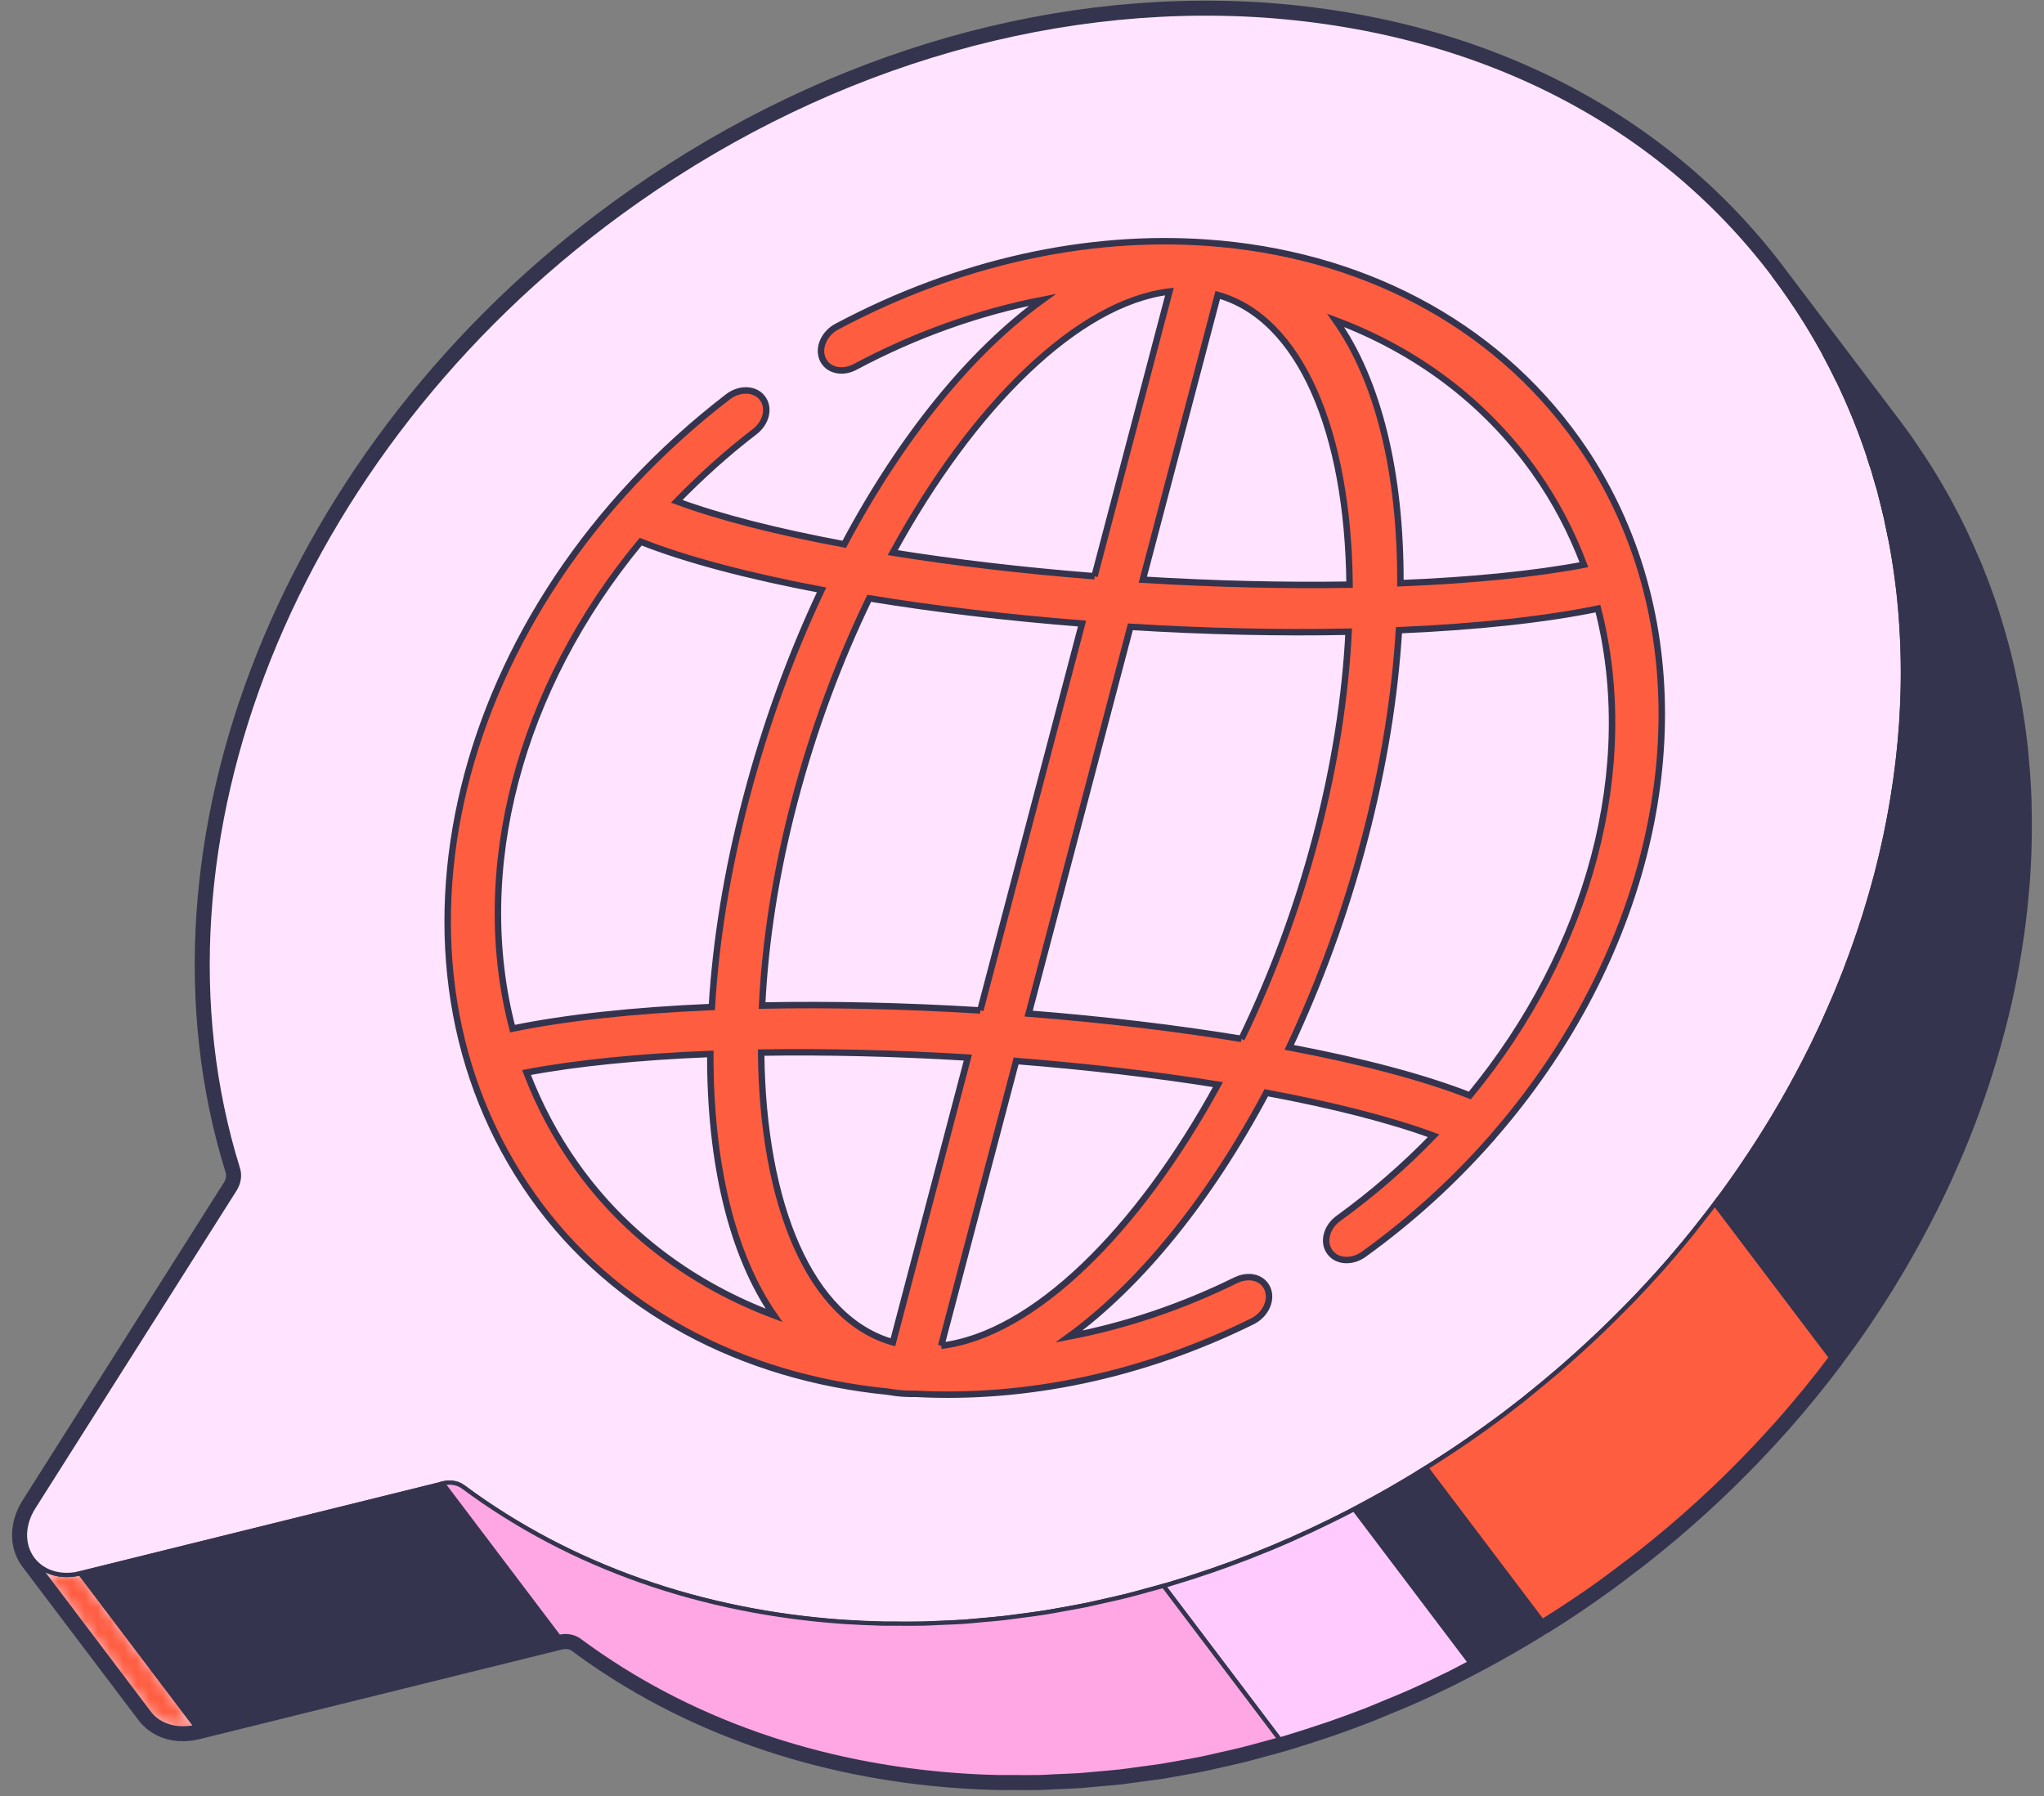 <svg width="157" height="138" viewBox="0 0 157 138" fill="none" xmlns="http://www.w3.org/2000/svg">
<rect x="0" y="0" width="157" height="138" fill="#808080" stroke="none"/>
<g clip-path="url('#clip0_721_10443')">
<path d="M155.058 61.75C155.058 61.645 155.058 61.539 155.051 61.434C155.032 60.827 154.999 60.227 154.953 59.627C154.939 59.475 154.926 59.317 154.92 59.165C154.88 58.691 154.84 58.222 154.794 57.748C154.781 57.649 154.781 57.543 154.768 57.444C154.761 57.385 154.748 57.325 154.742 57.26C154.676 56.666 154.596 56.073 154.511 55.479C154.504 55.413 154.491 55.354 154.478 55.288C154.399 54.76 154.306 54.226 154.214 53.699C154.181 53.527 154.148 53.356 154.115 53.184C154.023 52.709 153.924 52.241 153.818 51.766C153.792 51.641 153.766 51.522 153.739 51.397C153.607 50.817 153.462 50.243 153.311 49.676C153.297 49.63 153.284 49.584 153.271 49.544C153.231 49.392 153.185 49.241 153.146 49.089C153.067 48.812 152.994 48.535 152.908 48.265C152.849 48.054 152.783 47.849 152.717 47.638C152.631 47.368 152.552 47.104 152.46 46.84C152.387 46.629 152.315 46.418 152.242 46.207C152.15 45.944 152.058 45.686 151.965 45.423C151.886 45.212 151.807 45.007 151.728 44.796C151.629 44.539 151.53 44.282 151.425 44.025C151.385 43.919 151.345 43.814 151.299 43.708C151.273 43.649 151.246 43.589 151.22 43.537C150.917 42.811 150.6 42.092 150.264 41.38C150.211 41.268 150.158 41.156 150.106 41.044C149.763 40.325 149.393 39.613 149.011 38.907C148.991 38.874 148.978 38.835 148.958 38.802C148.905 38.709 148.846 38.617 148.793 38.518C148.49 37.971 148.173 37.43 147.844 36.889C147.765 36.758 147.685 36.626 147.606 36.5C147.217 35.88 146.815 35.261 146.393 34.654C146.353 34.595 146.32 34.535 146.274 34.476C146.195 34.364 146.116 34.252 146.043 34.14C145.747 33.724 145.45 33.315 145.147 32.913L136.224 21.116C136.528 21.518 136.831 21.927 137.121 22.342C128.311 9.892 114.173 2.388 97.087 1.187C80.119 0.053 62.539 5.454 47.583 16.387C22.563 34.68 10.515 64.876 18.284 89.809C18.442 90.304 18.343 90.884 18.026 91.386L2.569 115.791C1.738 117.11 1.692 118.614 2.464 119.695C2.549 119.814 2.655 119.913 2.754 120.018C2.675 119.933 2.589 119.86 2.516 119.768L11.438 131.565C11.986 132.284 12.817 132.7 13.766 132.765C14.182 132.792 14.63 132.759 15.079 132.647L42.933 125.756C43.158 125.703 43.375 125.683 43.586 125.696C43.923 125.723 44.239 125.828 44.496 126.019C52.818 132.198 62.928 135.634 73.67 136.386C74.679 136.458 75.701 136.504 76.723 136.524C77.066 136.531 77.409 136.524 77.752 136.524C78.431 136.524 79.117 136.537 79.796 136.524C80.212 136.518 80.627 136.485 81.049 136.465C81.669 136.439 82.282 136.419 82.902 136.379C83.35 136.346 83.792 136.3 84.241 136.26C84.834 136.208 85.428 136.162 86.021 136.096C86.483 136.043 86.945 135.97 87.406 135.911C87.986 135.832 88.567 135.759 89.147 135.674C89.622 135.601 90.097 135.502 90.571 135.423C91.145 135.324 91.712 135.225 92.286 135.106C92.767 135.008 93.249 134.895 93.73 134.783C94.291 134.658 94.858 134.539 95.418 134.394C95.906 134.276 96.388 134.137 96.869 134.005C97.344 133.88 97.819 133.755 98.287 133.616C98.392 133.583 98.498 133.563 98.603 133.53C98.788 133.478 98.973 133.418 99.157 133.359C99.955 133.115 100.76 132.858 101.551 132.587C101.736 132.521 101.92 132.462 102.112 132.403C103.022 132.086 103.932 131.75 104.842 131.4C105.039 131.321 105.237 131.242 105.435 131.163C105.798 131.018 106.154 130.866 106.51 130.715C107.057 130.49 107.605 130.273 108.152 130.029C108.159 130.029 108.172 130.022 108.178 130.016C109.168 129.58 110.15 129.119 111.126 128.637C111.172 128.611 111.218 128.591 111.265 128.571C111.819 128.294 112.366 127.998 112.92 127.714C113.157 127.589 113.401 127.47 113.639 127.338C114.067 127.107 114.496 126.87 114.924 126.633C115.465 126.329 116.006 126.019 116.54 125.703C116.962 125.452 117.391 125.202 117.806 124.945C118.024 124.813 118.235 124.674 118.453 124.536L118.466 124.549C120.029 123.573 121.572 122.538 123.088 121.436C123.214 121.344 123.339 121.258 123.464 121.166C123.959 120.803 124.44 120.427 124.928 120.058C125.192 119.854 125.462 119.662 125.72 119.458C126.531 118.818 127.335 118.172 128.113 117.513C129.617 116.24 131.068 114.928 132.452 113.576C133.897 112.165 135.281 110.714 136.6 109.23C138.025 107.614 139.377 105.966 140.649 104.271V104.258H140.643C140.933 103.875 141.223 103.493 141.5 103.104C141.513 103.084 141.533 103.064 141.546 103.044C142.027 102.378 142.496 101.712 142.951 101.033C142.977 101 142.997 100.967 143.017 100.928C143.439 100.295 143.854 99.662 144.256 99.022C144.296 98.963 144.336 98.903 144.369 98.844C144.467 98.686 144.573 98.521 144.672 98.362C144.929 97.94 145.18 97.512 145.43 97.09C145.503 96.965 145.575 96.846 145.648 96.721C146.024 96.074 146.386 95.421 146.742 94.769C146.762 94.729 146.789 94.683 146.808 94.643C147.58 93.219 148.305 91.775 148.971 90.317C149.018 90.218 149.057 90.113 149.103 90.014C149.314 89.546 149.519 89.078 149.723 88.609C149.789 88.458 149.855 88.299 149.921 88.148C150.172 87.548 150.416 86.948 150.646 86.347C150.686 86.235 150.726 86.13 150.772 86.018C150.963 85.51 151.154 85.002 151.332 84.494C151.392 84.316 151.457 84.145 151.517 83.967C151.701 83.433 151.88 82.905 152.044 82.371C152.071 82.285 152.097 82.2 152.124 82.121C152.315 81.514 152.493 80.9 152.671 80.287C152.717 80.122 152.763 79.957 152.809 79.793C152.941 79.311 153.067 78.83 153.192 78.349C153.231 78.19 153.271 78.025 153.311 77.867C153.462 77.254 153.601 76.641 153.733 76.027C153.752 75.928 153.772 75.829 153.792 75.731C153.897 75.21 154.003 74.682 154.095 74.161C154.128 73.983 154.161 73.805 154.188 73.627C154.28 73.099 154.366 72.572 154.438 72.051C154.451 71.952 154.471 71.853 154.484 71.761C154.57 71.147 154.649 70.534 154.715 69.921C154.735 69.756 154.748 69.598 154.768 69.433C154.814 68.951 154.86 68.47 154.9 67.989C154.913 67.824 154.926 67.659 154.939 67.494C154.979 66.881 155.018 66.267 155.038 65.661C155.038 65.575 155.038 65.489 155.045 65.404C155.065 64.87 155.071 64.342 155.078 63.808C155.078 63.63 155.078 63.458 155.078 63.28C155.078 62.766 155.071 62.258 155.051 61.75H155.058Z" fill="white"></path>
<path d="M148.958 38.802C148.978 38.835 148.991 38.874 149.011 38.907C149.393 39.613 149.763 40.325 150.106 41.044C150.158 41.156 150.211 41.268 150.264 41.38C150.6 42.092 150.917 42.811 151.22 43.537C151.246 43.589 151.273 43.649 151.299 43.708C151.345 43.814 151.385 43.919 151.425 44.025C151.53 44.282 151.629 44.539 151.728 44.796C151.807 45.007 151.886 45.212 151.965 45.423C152.058 45.686 152.15 45.944 152.242 46.207C152.315 46.418 152.387 46.629 152.46 46.84C152.552 47.104 152.631 47.368 152.717 47.638C152.783 47.849 152.849 48.054 152.908 48.265C152.994 48.535 153.067 48.812 153.146 49.089C153.185 49.241 153.231 49.392 153.271 49.544C153.284 49.584 153.297 49.63 153.311 49.676C153.462 50.243 153.607 50.817 153.739 51.397C153.766 51.522 153.792 51.641 153.818 51.766C153.924 52.241 154.023 52.709 154.115 53.184C154.148 53.356 154.181 53.527 154.214 53.699C154.306 54.226 154.399 54.76 154.478 55.288C154.491 55.354 154.504 55.413 154.511 55.479C154.596 56.073 154.676 56.666 154.742 57.26C154.748 57.325 154.761 57.385 154.768 57.444C154.781 57.543 154.781 57.649 154.794 57.748C154.84 58.222 154.88 58.691 154.92 59.165C154.926 59.317 154.939 59.475 154.953 59.627C154.999 60.227 155.032 60.827 155.051 61.434C155.058 61.539 155.058 61.645 155.058 61.75H155.051C155.071 62.258 155.078 62.766 155.078 63.28C155.078 63.458 155.078 63.63 155.078 63.808C155.071 64.342 155.065 64.87 155.045 65.404C155.038 65.489 155.038 65.575 155.038 65.661C155.018 66.267 154.979 66.881 154.939 67.494C154.926 67.659 154.913 67.824 154.9 67.989C154.86 68.47 154.814 68.951 154.768 69.433C154.748 69.598 154.735 69.756 154.715 69.921C154.649 70.534 154.57 71.147 154.484 71.761C154.471 71.853 154.451 71.952 154.438 72.051C154.366 72.572 154.28 73.099 154.188 73.627C154.161 73.805 154.128 73.983 154.095 74.161C154.003 74.682 153.897 75.21 153.792 75.731C153.772 75.829 153.752 75.928 153.733 76.027C153.601 76.641 153.462 77.254 153.311 77.867C153.271 78.025 153.231 78.19 153.192 78.349C153.067 78.83 152.941 79.311 152.809 79.793C152.763 79.957 152.717 80.122 152.671 80.287C152.493 80.9 152.315 81.514 152.124 82.121C152.097 82.2 152.071 82.285 152.044 82.371C151.88 82.905 151.701 83.433 151.517 83.967C151.457 84.145 151.392 84.316 151.332 84.494C151.154 85.002 150.963 85.51 150.772 86.018C150.726 86.13 150.686 86.235 150.646 86.347C150.416 86.948 150.172 87.548 149.921 88.148C149.855 88.299 149.789 88.458 149.723 88.609C149.519 89.078 149.314 89.546 149.103 90.014C149.057 90.113 149.018 90.218 148.971 90.317C148.305 91.775 147.58 93.219 146.808 94.643C146.789 94.683 146.762 94.729 146.742 94.769C146.386 95.421 146.024 96.074 145.648 96.721C145.575 96.846 145.503 96.965 145.43 97.09C145.18 97.512 144.929 97.94 144.672 98.362C144.573 98.521 144.467 98.686 144.369 98.844C144.336 98.903 144.296 98.963 144.256 99.022C143.854 99.662 143.439 100.295 143.017 100.928C142.997 100.967 142.977 101 142.951 101.033C142.496 101.712 142.028 102.378 141.546 103.044C141.533 103.064 141.513 103.084 141.5 103.104C141.223 103.493 140.933 103.875 140.643 104.258H140.649V104.271C139.377 105.966 138.025 107.614 136.6 109.23C135.281 110.714 133.897 112.165 132.452 113.576C131.068 114.928 129.617 116.24 128.113 117.513C127.335 118.172 126.531 118.818 125.72 119.458C125.462 119.662 125.192 119.854 124.928 120.058C124.44 120.427 123.959 120.803 123.464 121.166C123.339 121.258 123.214 121.344 123.088 121.436C121.572 122.538 120.029 123.573 118.466 124.549L118.453 124.536C118.235 124.674 118.024 124.813 117.806 124.945C117.391 125.202 116.962 125.452 116.54 125.703C116.006 126.019 115.465 126.329 114.925 126.633C114.496 126.87 114.067 127.107 113.639 127.338C113.401 127.47 113.157 127.589 112.92 127.714C112.366 127.998 111.819 128.294 111.265 128.571C111.218 128.591 111.172 128.611 111.126 128.637C110.15 129.119 109.168 129.58 108.178 130.016C108.172 130.022 108.159 130.029 108.152 130.029C107.605 130.273 107.057 130.49 106.51 130.715C106.154 130.866 105.798 131.018 105.435 131.163C105.237 131.242 105.039 131.321 104.842 131.4C103.932 131.75 103.022 132.086 102.112 132.403C101.92 132.462 101.736 132.521 101.551 132.587C100.76 132.858 99.955 133.115 99.157 133.359C98.973 133.418 98.788 133.478 98.603 133.53C98.498 133.563 98.392 133.583 98.287 133.616C97.819 133.755 97.344 133.88 96.869 134.005C96.388 134.137 95.906 134.276 95.418 134.394C94.858 134.539 94.291 134.658 93.73 134.783C93.249 134.895 92.767 135.008 92.286 135.106C91.712 135.225 91.145 135.324 90.571 135.423C90.097 135.502 89.622 135.601 89.147 135.674C88.567 135.759 87.986 135.832 87.406 135.911C86.945 135.97 86.483 136.043 86.021 136.096C85.428 136.162 84.834 136.208 84.241 136.26C83.792 136.3 83.35 136.346 82.902 136.379C82.282 136.419 81.669 136.439 81.049 136.465C80.627 136.485 80.212 136.518 79.796 136.524C79.117 136.537 78.431 136.524 77.752 136.524C77.409 136.524 77.066 136.531 76.723 136.524C75.701 136.504 74.679 136.458 73.67 136.386C62.928 135.634 52.818 132.198 44.496 126.019C44.239 125.828 43.923 125.723 43.586 125.696C43.375 125.683 43.158 125.703 42.933 125.756L15.079 132.647C14.63 132.759 14.182 132.792 13.766 132.765C12.817 132.7 11.986 132.284 11.438 131.565L2.516 119.768C2.589 119.86 2.675 119.933 2.754 120.018C2.655 119.913 2.549 119.814 2.464 119.695C1.692 118.614 1.738 117.11 2.569 115.791L18.026 91.386C18.343 90.884 18.442 90.304 18.284 89.809C10.515 64.876 22.563 34.68 47.583 16.387C62.539 5.454 80.119 0.053 97.087 1.187C114.173 2.388 128.311 9.892 137.121 22.342C136.831 21.927 136.528 21.518 136.224 21.116L145.147 32.913C145.45 33.315 145.747 33.724 146.043 34.14C146.116 34.252 146.195 34.364 146.274 34.476C146.32 34.535 146.353 34.595 146.393 34.654C146.815 35.261 147.217 35.88 147.606 36.5C147.685 36.626 147.765 36.758 147.844 36.889C148.173 37.43 148.49 37.971 148.793 38.518C148.846 38.617 148.905 38.709 148.958 38.802ZM148.958 38.802L148.938 38.776" stroke="#34344E" stroke-width="1.978" stroke-linecap="round" stroke-linejoin="round"></path>
<path d="M11.438 131.572L2.516 119.774C3.063 120.493 3.894 120.909 4.844 120.975C5.259 121.001 5.708 120.968 6.156 120.856L15.078 132.653C14.63 132.765 14.188 132.798 13.766 132.772C12.817 132.706 11.979 132.291 11.438 131.572Z" fill="#FFE3FF"></path>
<mask id="mask0_721_10443" style="mask-type: luminance" maskUnits="userSpaceOnUse" x="2" y="119" width="14" height="14">
<path d="M11.438 131.572L2.516 119.774C3.063 120.493 3.894 120.909 4.844 120.975C5.259 121.001 5.708 120.968 6.156 120.856L15.078 132.653C14.63 132.765 14.188 132.798 13.766 132.772C12.817 132.706 11.979 132.291 11.438 131.572Z" fill="white"></path>
</mask>
<g mask="url('#mask0_721_10443')">
<path d="M6.156 120.863L15.078 132.66C14.63 132.772 14.188 132.805 13.766 132.779C12.817 132.713 11.979 132.297 11.438 131.579L2.516 119.781C3.063 120.5 3.894 120.915 4.844 120.981C5.259 121.008 5.708 120.975 6.156 120.863Z" fill="#FF5D40" stroke="#34344E" stroke-width="0.33" stroke-miterlimit="10"></path>
</g>
<path d="M11.438 131.572L2.516 119.774C3.063 120.493 3.894 120.909 4.844 120.975C5.259 121.001 5.708 120.968 6.156 120.856L15.078 132.653C14.63 132.765 14.188 132.798 13.766 132.772C12.817 132.706 11.979 132.291 11.438 131.572Z" stroke="#34344E" stroke-width="0.33" stroke-miterlimit="10"></path>
<path d="M137.134 22.355C155.388 48.146 145.087 87.304 114.166 109.652C98.906 120.678 81.088 125.742 64.748 124.602C54.005 123.85 43.896 120.421 35.574 114.235C35.317 114.044 35.007 113.932 34.67 113.912C34.459 113.899 34.242 113.912 34.018 113.971L6.163 120.863C5.714 120.975 5.273 121.008 4.851 120.981C3.868 120.915 3.011 120.467 2.463 119.702C1.698 118.62 1.738 117.117 2.569 115.798L18.026 91.386C18.343 90.884 18.435 90.311 18.283 89.809C10.515 64.876 22.57 34.687 47.582 16.394C62.538 5.454 80.119 0.053 97.087 1.187C114.173 2.381 128.311 9.892 137.134 22.355Z" fill="#FFE3FF" stroke="#34344E" stroke-width="0.33" stroke-miterlimit="10"></path>
<path d="M34.011 113.972L42.933 125.769L15.079 132.66L6.156 120.863L34.011 113.972Z" fill="#34344E" stroke="#34344E" stroke-width="0.33" stroke-miterlimit="10"></path>
<path d="M114.542 109.381L123.464 121.178C123.339 121.271 123.214 121.356 123.088 121.449C121.572 122.543 120.029 123.579 118.466 124.561L109.543 112.764C111.106 111.788 112.649 110.752 114.166 109.651C114.291 109.559 114.417 109.473 114.542 109.381Z" fill="#FFE3FF" stroke="#34344E" stroke-width="0.33" stroke-miterlimit="10"></path>
<path d="M148.971 38.815L148.952 38.788C148.978 38.834 148.998 38.874 149.024 38.92C149.004 38.887 148.991 38.847 148.971 38.815Z" fill="#FFE3FF" stroke="#34344E" stroke-width="0.33" stroke-miterlimit="10"></path>
<path d="M141.19 29.253C140.84 28.534 140.478 27.822 140.095 27.116" stroke="#34344E" stroke-width="0.33" stroke-miterlimit="10"></path>
<path d="M144.23 37.298C144.151 37.021 144.078 36.744 143.993 36.474C144.072 36.751 144.151 37.021 144.23 37.298Z" fill="#FFE3FF" stroke="#34344E" stroke-width="0.33" stroke-miterlimit="10"></path>
<path d="M143.795 35.847C143.709 35.583 143.63 35.313 143.538 35.049C143.623 35.313 143.709 35.583 143.795 35.847Z" fill="#FFE3FF" stroke="#34344E" stroke-width="0.33" stroke-miterlimit="10"></path>
<path d="M145.193 41.393C145.1 40.919 145.002 40.45 144.896 39.976C145.002 40.444 145.1 40.919 145.193 41.393Z" fill="#FFE3FF" stroke="#34344E" stroke-width="0.33" stroke-miterlimit="10"></path>
<path d="M144.824 39.613C144.692 39.032 144.547 38.459 144.395 37.892C144.547 38.465 144.692 39.039 144.824 39.613Z" fill="#FFE3FF" stroke="#34344E" stroke-width="0.33" stroke-miterlimit="10"></path>
<path d="M134.127 89.09C134.167 89.031 134.2 88.978 134.24 88.919" stroke="#34344E" stroke-width="0.33" stroke-miterlimit="10"></path>
<path d="M135.532 86.928L135.539 86.914" stroke="#34344E" stroke-width="0.33" stroke-miterlimit="10"></path>
<path d="M140.636 104.271L131.72 92.48C131.839 92.328 131.945 92.17 132.063 92.012C131.49 92.79 130.89 93.555 130.283 94.32C130.164 94.471 130.052 94.623 129.927 94.775C128.509 96.529 126.999 98.237 125.403 99.892C125.205 100.096 125.001 100.301 124.796 100.505C124.209 101.099 123.616 101.692 123.009 102.273C122.752 102.517 122.495 102.761 122.231 103.005C121.657 103.539 121.077 104.066 120.49 104.587C120.213 104.831 119.943 105.075 119.659 105.313C118.98 105.893 118.288 106.467 117.589 107.034C117.404 107.179 117.226 107.331 117.041 107.482C116.105 108.221 115.149 108.953 114.166 109.658C112.438 110.905 110.678 112.065 108.891 113.16C109.108 113.028 109.326 112.903 109.543 112.771L118.453 124.555C120.015 123.579 121.565 122.557 123.082 121.456C123.207 121.363 123.326 121.271 123.451 121.179C123.946 120.823 124.427 120.447 124.915 120.077C125.179 119.873 125.449 119.682 125.706 119.477C126.517 118.838 127.322 118.191 128.1 117.532C129.604 116.259 131.054 114.947 132.439 113.595C133.883 112.184 135.268 110.733 136.587 109.249C138.012 107.634 139.363 105.985 140.636 104.291V104.277V104.271Z" fill="#FF5D40" stroke="#34344E" stroke-width="0.33" stroke-miterlimit="10"></path>
<path d="M155.058 61.75C155.058 61.644 155.058 61.539 155.051 61.433C155.031 60.827 154.998 60.227 154.952 59.627C154.939 59.475 154.926 59.317 154.919 59.165C154.88 58.69 154.84 58.222 154.794 57.747C154.781 57.648 154.781 57.543 154.768 57.444C154.761 57.384 154.748 57.325 154.741 57.259C154.675 56.666 154.596 56.072 154.51 55.479C154.504 55.413 154.491 55.353 154.477 55.287C154.398 54.76 154.306 54.226 154.214 53.698C154.181 53.527 154.148 53.355 154.115 53.184C154.022 52.709 153.924 52.241 153.818 51.766C153.792 51.641 153.765 51.522 153.739 51.397C153.607 50.816 153.462 50.243 153.31 49.676C153.297 49.629 153.284 49.583 153.271 49.544C153.231 49.392 153.185 49.24 153.145 49.089C153.066 48.812 152.994 48.535 152.908 48.264C152.849 48.053 152.783 47.849 152.717 47.638C152.631 47.367 152.552 47.104 152.46 46.84C152.387 46.629 152.315 46.418 152.242 46.207C152.15 45.943 152.057 45.686 151.965 45.422C151.886 45.211 151.807 45.007 151.728 44.796C151.629 44.538 151.53 44.281 151.424 44.024C151.385 43.919 151.345 43.813 151.299 43.708C151.273 43.648 151.246 43.589 151.22 43.536C150.917 42.811 150.6 42.092 150.264 41.38C150.211 41.268 150.158 41.156 150.105 41.044C149.762 40.325 149.393 39.612 149.011 38.907C148.984 38.861 148.965 38.821 148.938 38.775L148.958 38.801C148.905 38.709 148.846 38.617 148.793 38.518C148.49 37.971 148.173 37.43 147.844 36.889C147.764 36.757 147.685 36.625 147.606 36.5C147.217 35.88 146.815 35.26 146.393 34.654C146.353 34.594 146.32 34.535 146.274 34.475C146.195 34.363 146.116 34.251 146.043 34.139C145.747 33.724 145.45 33.315 145.146 32.913L136.224 21.115C136.528 21.517 136.831 21.926 137.121 22.342C137.24 22.513 137.358 22.685 137.477 22.856C137.906 23.476 138.315 24.096 138.71 24.729C138.77 24.828 138.829 24.927 138.888 25.019C139.231 25.58 139.561 26.147 139.877 26.714C139.95 26.839 140.023 26.965 140.095 27.096C140.478 27.802 140.84 28.514 141.19 29.233C141.243 29.345 141.295 29.457 141.348 29.569C141.684 30.282 142.001 31 142.304 31.726C142.37 31.89 142.443 32.055 142.509 32.22C142.614 32.477 142.713 32.728 142.812 32.985C142.891 33.196 142.97 33.407 143.049 33.618C143.142 33.875 143.234 34.139 143.326 34.396C143.399 34.607 143.471 34.818 143.544 35.029C143.63 35.293 143.715 35.564 143.801 35.827C143.867 36.038 143.933 36.243 143.992 36.454C144.072 36.731 144.151 37.001 144.23 37.278C144.276 37.43 144.322 37.588 144.362 37.74C144.375 37.779 144.381 37.825 144.395 37.865C144.546 38.439 144.691 39.012 144.823 39.586C144.85 39.705 144.876 39.83 144.902 39.955C145.008 40.424 145.107 40.898 145.199 41.373C145.232 41.545 145.265 41.716 145.298 41.881C145.397 42.409 145.483 42.936 145.562 43.47C145.568 43.536 145.582 43.602 145.595 43.661C145.681 44.255 145.753 44.842 145.826 45.442C145.832 45.501 145.845 45.567 145.852 45.627C145.865 45.725 145.872 45.831 145.878 45.93C145.925 46.398 145.971 46.866 146.004 47.341C146.017 47.499 146.03 47.651 146.037 47.809C146.076 48.41 146.109 49.01 146.136 49.616C146.136 49.722 146.136 49.834 146.142 49.939C146.155 50.447 146.169 50.955 146.169 51.463C146.169 51.641 146.169 51.819 146.169 51.997C146.169 52.524 146.155 53.052 146.136 53.586C146.136 53.672 146.136 53.764 146.129 53.85C146.103 54.456 146.07 55.07 146.03 55.683C146.017 55.848 146.004 56.013 145.99 56.178C145.951 56.659 145.911 57.141 145.859 57.615C145.845 57.78 145.826 57.938 145.806 58.103C145.74 58.717 145.661 59.33 145.575 59.943C145.562 60.042 145.542 60.141 145.529 60.24C145.45 60.761 145.371 61.288 145.278 61.809C145.245 61.987 145.219 62.165 145.186 62.343C145.094 62.871 144.988 63.392 144.883 63.919C144.863 64.018 144.843 64.117 144.823 64.216C144.691 64.829 144.553 65.443 144.401 66.056C144.362 66.214 144.322 66.379 144.283 66.537C144.164 67.019 144.039 67.5 143.9 67.982C143.854 68.147 143.814 68.311 143.762 68.476C143.59 69.09 143.405 69.696 143.214 70.309C143.188 70.395 143.161 70.474 143.135 70.56C142.964 71.094 142.786 71.628 142.601 72.162C142.542 72.341 142.476 72.512 142.416 72.69C142.238 73.198 142.047 73.706 141.856 74.213C141.816 74.319 141.777 74.431 141.737 74.537C141.506 75.137 141.262 75.743 141.012 76.343C140.946 76.495 140.88 76.647 140.814 76.805C140.609 77.28 140.405 77.748 140.194 78.216C140.148 78.315 140.108 78.421 140.062 78.519C138.809 81.25 137.372 83.94 135.756 86.565C135.683 86.677 135.611 86.789 135.545 86.901L135.538 86.914C135.123 87.587 134.688 88.246 134.246 88.912C134.206 88.972 134.173 89.024 134.134 89.084C133.369 90.225 132.571 91.359 131.733 92.473L140.649 104.264C140.939 103.882 141.229 103.499 141.506 103.11C141.519 103.09 141.539 103.07 141.552 103.051C142.034 102.385 142.502 101.719 142.957 101.039C142.983 101.006 143.003 100.973 143.023 100.934C143.445 100.301 143.861 99.668 144.263 99.028C144.302 98.969 144.342 98.909 144.375 98.85C144.474 98.692 144.579 98.527 144.678 98.369C144.935 97.947 145.186 97.518 145.437 97.096C145.509 96.971 145.582 96.852 145.654 96.727C146.03 96.08 146.393 95.428 146.749 94.775C146.769 94.735 146.795 94.689 146.815 94.649C147.586 93.225 148.312 91.781 148.978 90.323C149.024 90.225 149.063 90.119 149.11 90.02C149.321 89.552 149.525 89.084 149.73 88.615C149.795 88.464 149.861 88.306 149.927 88.154C150.178 87.554 150.422 86.954 150.653 86.354C150.692 86.242 150.732 86.136 150.778 86.024C150.969 85.516 151.161 85.008 151.339 84.501C151.398 84.323 151.464 84.151 151.523 83.973C151.708 83.439 151.886 82.911 152.051 82.377C152.077 82.291 152.104 82.206 152.13 82.127C152.321 81.52 152.499 80.907 152.677 80.293C152.723 80.129 152.77 79.964 152.816 79.799C152.948 79.317 153.073 78.836 153.198 78.355C153.238 78.196 153.277 78.031 153.317 77.873C153.469 77.26 153.607 76.647 153.739 76.033C153.759 75.934 153.778 75.836 153.798 75.737C153.904 75.216 154.009 74.688 154.102 74.167C154.135 73.989 154.168 73.811 154.194 73.633C154.286 73.106 154.372 72.578 154.445 72.057C154.458 71.958 154.477 71.859 154.491 71.767C154.576 71.154 154.656 70.54 154.721 69.927C154.741 69.762 154.754 69.604 154.774 69.439C154.82 68.958 154.867 68.476 154.906 67.995C154.919 67.83 154.933 67.665 154.946 67.5C154.985 66.887 155.025 66.274 155.045 65.667C155.045 65.581 155.045 65.496 155.051 65.41C155.071 64.876 155.078 64.348 155.084 63.814C155.084 63.636 155.084 63.465 155.084 63.286C155.084 62.772 155.078 62.264 155.058 61.757V61.75Z" fill="#34344E" stroke="#34344E" stroke-width="0.33" stroke-miterlimit="10"></path>
<path d="M108.897 113.153C108.475 113.411 108.053 113.661 107.624 113.912C107.09 114.228 106.55 114.538 106.009 114.842C105.58 115.079 105.152 115.316 104.716 115.547C104.479 115.673 104.248 115.811 104.011 115.936L112.92 127.721C113.157 127.595 113.401 127.477 113.639 127.345C114.067 127.114 114.496 126.876 114.924 126.639C115.465 126.336 116.006 126.026 116.54 125.709C116.962 125.459 117.391 125.208 117.806 124.951C118.024 124.819 118.235 124.68 118.452 124.542L109.543 112.758C109.326 112.896 109.108 113.015 108.891 113.147L108.897 113.153Z" fill="#34344E" stroke="#34344E" stroke-width="0.33" stroke-miterlimit="10"></path>
<path d="M104.011 115.936C103.457 116.226 102.903 116.503 102.342 116.78C102.296 116.806 102.243 116.826 102.197 116.852C101.221 117.334 100.239 117.789 99.256 118.23C99.249 118.23 99.236 118.237 99.23 118.244C98.689 118.481 98.142 118.718 97.601 118.943C97.238 119.094 96.876 119.233 96.513 119.378C96.315 119.457 96.117 119.536 95.919 119.615C95.009 119.971 94.106 120.301 93.189 120.618C93.005 120.684 92.813 120.743 92.629 120.809C91.831 121.079 91.033 121.336 90.235 121.574C90.05 121.633 89.866 121.686 89.681 121.745C89.576 121.778 89.477 121.811 89.371 121.838L98.287 133.628C98.392 133.595 98.498 133.576 98.603 133.543C98.788 133.49 98.973 133.43 99.157 133.371C99.955 133.127 100.76 132.87 101.551 132.6C101.736 132.534 101.92 132.474 102.111 132.415C103.022 132.098 103.932 131.762 104.842 131.413C105.039 131.333 105.237 131.254 105.435 131.175C105.798 131.03 106.154 130.878 106.51 130.727C107.057 130.503 107.605 130.285 108.152 130.041C108.159 130.041 108.172 130.034 108.178 130.028C109.167 129.593 110.15 129.131 111.126 128.65C111.172 128.623 111.218 128.603 111.265 128.584C111.818 128.307 112.366 128.01 112.92 127.726L104.011 115.942V115.936Z" fill="#FFCBFF" stroke="#34344E" stroke-width="0.33" stroke-miterlimit="10"></path>
<path d="M87.947 122.214C87.459 122.346 86.978 122.484 86.49 122.603C85.929 122.741 85.362 122.867 84.795 122.992C84.313 123.097 83.832 123.216 83.351 123.315C82.777 123.434 82.21 123.526 81.636 123.632C81.161 123.717 80.693 123.81 80.218 123.882C79.638 123.974 79.058 124.047 78.477 124.12C78.016 124.179 77.554 124.251 77.093 124.304C76.492 124.37 75.899 124.416 75.305 124.469C74.864 124.509 74.415 124.561 73.973 124.588C73.353 124.627 72.734 124.647 72.114 124.673C71.698 124.693 71.283 124.72 70.874 124.726C70.188 124.739 69.509 124.733 68.83 124.726C68.487 124.726 68.144 124.733 67.801 124.726C66.779 124.7 65.763 124.654 64.748 124.588C54.005 123.836 43.896 120.407 35.574 114.221C35.317 114.03 35.007 113.918 34.664 113.898C34.453 113.885 34.235 113.898 34.011 113.958L42.934 125.755C43.158 125.702 43.375 125.682 43.586 125.696C43.923 125.722 44.239 125.828 44.496 126.019C52.819 132.198 62.928 135.633 73.67 136.385C74.679 136.458 75.701 136.504 76.723 136.524C77.066 136.53 77.409 136.524 77.752 136.524C78.431 136.524 79.117 136.537 79.796 136.524C80.212 136.517 80.627 136.484 81.049 136.464C81.669 136.438 82.282 136.418 82.902 136.379C83.351 136.346 83.792 136.299 84.241 136.26C84.834 136.207 85.428 136.161 86.021 136.095C86.483 136.042 86.945 135.97 87.406 135.91C87.986 135.831 88.567 135.759 89.147 135.673C89.622 135.6 90.097 135.501 90.571 135.422C91.145 135.323 91.712 135.225 92.286 135.106C92.767 135.007 93.249 134.895 93.73 134.783C94.291 134.657 94.858 134.539 95.418 134.394C95.906 134.275 96.388 134.136 96.869 134.005C97.344 133.879 97.819 133.754 98.287 133.615L89.371 121.825C88.896 121.963 88.422 122.075 87.947 122.207V122.214Z" fill="#FFA7E4" stroke="#34344E" stroke-width="0.33" stroke-miterlimit="10"></path>
<path d="M126.095 43.998C130.243 57.912 125.917 74.398 114.733 87.244C114.647 87.363 114.548 87.475 114.449 87.574C111.633 90.766 108.396 93.727 104.755 96.351C104.3 96.681 103.779 96.826 103.298 96.793C102.817 96.76 102.401 96.549 102.131 96.166C101.59 95.415 101.893 94.254 102.803 93.601C105.481 91.662 107.914 89.532 110.117 87.251C106.806 86.024 102.388 84.903 97.264 83.947C92.912 92.118 87.617 98.659 82.11 102.675C86.403 101.851 90.722 100.42 94.936 98.343C95.306 98.165 95.688 98.092 96.038 98.112C96.638 98.151 97.152 98.481 97.37 99.035C97.719 99.912 97.185 101.02 96.183 101.514C87.663 105.715 78.74 107.502 70.405 107.08C70.082 107.08 69.752 107.08 69.429 107.06C69.007 107.034 68.592 106.981 68.183 106.909C57.038 105.801 47.133 100.657 40.922 91.887C28.096 73.778 34.69 46.807 55.911 30.486C56.379 30.123 56.926 29.965 57.421 29.998C57.876 30.031 58.285 30.222 58.555 30.578C59.129 31.317 58.865 32.465 57.981 33.15C55.805 34.819 53.814 36.626 51.98 38.512C55.297 39.738 59.716 40.859 64.846 41.815C69.212 33.605 74.54 27.044 80.073 23.035C75.259 23.971 70.392 25.672 65.67 28.191C65.281 28.396 64.873 28.482 64.503 28.455C63.923 28.416 63.422 28.112 63.191 27.591C62.808 26.734 63.296 25.606 64.292 25.085C73.683 20.087 83.568 18.003 92.701 18.643C104.307 19.454 114.68 24.67 121.195 33.876C123.352 36.922 124.941 40.239 126.009 43.708C126.042 43.8 126.069 43.893 126.095 43.992V43.998ZM49.211 41.611C39.847 52.907 36.193 66.9 39.365 79.021C43.447 78.177 48.723 77.61 54.678 77.359C54.974 72.341 55.838 66.907 57.335 61.229C58.832 55.545 60.797 50.197 63.105 45.317C57.493 44.255 52.706 42.996 49.211 41.611ZM112.899 84.158C122.165 72.908 125.851 58.875 122.738 46.755C118.656 47.599 113.394 48.159 107.452 48.416C107.149 53.435 106.292 58.868 104.795 64.546C103.298 70.231 101.326 75.579 99.025 80.459C104.624 81.52 109.404 82.78 112.899 84.158ZM95.358 79.812C97.666 75.045 99.638 69.789 101.082 64.282C102.533 58.776 103.344 53.448 103.588 48.529C98.319 48.634 92.635 48.515 86.825 48.153L79.011 77.867C84.794 78.322 90.34 78.981 95.358 79.806M75.298 77.616L83.113 47.902C77.329 47.447 71.79 46.788 66.765 45.963C64.457 50.738 62.492 55.987 61.041 61.493C59.59 66.999 58.773 72.334 58.535 77.247C63.804 77.142 69.495 77.267 75.298 77.623M107.565 44.803C113.005 44.585 117.839 44.11 121.663 43.385C120.72 40.886 119.481 38.498 117.898 36.263C114.047 30.823 108.732 26.912 102.592 24.611C105.857 29.233 107.598 36.289 107.565 44.803ZM44.232 89.506C48.024 94.867 53.326 98.745 59.452 101.046C56.247 96.424 54.532 89.407 54.559 80.966C49.112 81.184 44.272 81.665 40.44 82.391C41.396 84.877 42.643 87.271 44.232 89.506ZM93.538 22.659L87.781 44.532C93.288 44.869 98.669 44.994 103.661 44.915C103.542 33.157 99.882 24.439 93.538 22.659ZM72.298 103.381C79.334 102.537 87.366 94.636 93.552 83.32C88.784 82.556 83.535 81.942 78.048 81.507L72.291 103.381M68.585 103.117L74.342 81.243C68.836 80.907 63.455 80.782 58.463 80.861C58.581 92.619 62.248 101.336 68.585 103.117ZM84.069 44.269L89.826 22.395C82.796 23.239 74.757 31.139 68.572 42.455C73.34 43.22 78.589 43.833 84.075 44.269" fill="#FF5D40"></path>
<path d="M95.358 79.812C97.666 75.045 99.638 69.789 101.082 64.282C102.533 58.776 103.344 53.448 103.588 48.529C98.319 48.634 92.635 48.515 86.825 48.153L79.011 77.867C84.794 78.322 90.34 78.981 95.358 79.806M75.298 77.616L83.113 47.902C77.329 47.447 71.79 46.788 66.765 45.963C64.457 50.738 62.492 55.987 61.041 61.493C59.59 66.999 58.773 72.334 58.535 77.247C63.804 77.142 69.495 77.267 75.298 77.623M72.298 103.381C79.334 102.537 87.366 94.636 93.552 83.32C88.784 82.556 83.535 81.942 78.048 81.507L72.291 103.381M84.069 44.269L89.826 22.395C82.796 23.239 74.757 31.139 68.572 42.455C73.34 43.22 78.589 43.833 84.075 44.269M126.095 43.998C130.243 57.912 125.917 74.398 114.733 87.244C114.647 87.363 114.548 87.475 114.449 87.574C111.633 90.766 108.396 93.727 104.755 96.351C104.3 96.681 103.779 96.826 103.298 96.793C102.817 96.76 102.401 96.549 102.131 96.166C101.59 95.415 101.893 94.254 102.803 93.601C105.481 91.662 107.914 89.532 110.117 87.251C106.806 86.024 102.388 84.903 97.264 83.947C92.912 92.118 87.617 98.659 82.11 102.675C86.403 101.851 90.722 100.42 94.936 98.343C95.306 98.165 95.688 98.092 96.038 98.112C96.638 98.151 97.152 98.481 97.37 99.035C97.719 99.912 97.185 101.02 96.183 101.514C87.663 105.715 78.74 107.502 70.405 107.08C70.082 107.08 69.752 107.08 69.429 107.06C69.007 107.034 68.592 106.981 68.183 106.909C57.038 105.801 47.133 100.657 40.922 91.887C28.096 73.778 34.69 46.807 55.911 30.486C56.379 30.123 56.926 29.965 57.421 29.998C57.876 30.031 58.285 30.222 58.555 30.578C59.129 31.317 58.865 32.465 57.981 33.15C55.805 34.819 53.814 36.626 51.98 38.512C55.297 39.738 59.716 40.859 64.846 41.815C69.212 33.605 74.54 27.044 80.073 23.035C75.259 23.971 70.392 25.672 65.67 28.191C65.281 28.396 64.873 28.482 64.503 28.455C63.923 28.416 63.422 28.112 63.191 27.591C62.808 26.734 63.296 25.606 64.292 25.085C73.683 20.087 83.568 18.003 92.701 18.643C104.307 19.454 114.68 24.67 121.195 33.876C123.352 36.922 124.941 40.239 126.009 43.708C126.042 43.8 126.069 43.893 126.095 43.992V43.998ZM49.211 41.611C39.847 52.907 36.193 66.9 39.365 79.021C43.447 78.177 48.723 77.61 54.678 77.359C54.974 72.341 55.838 66.907 57.335 61.229C58.832 55.545 60.797 50.197 63.105 45.317C57.493 44.255 52.706 42.996 49.211 41.611ZM112.899 84.158C122.165 72.908 125.851 58.875 122.738 46.755C118.656 47.599 113.394 48.159 107.453 48.416C107.149 53.435 106.292 58.868 104.795 64.546C103.298 70.231 101.326 75.579 99.025 80.459C104.624 81.52 109.404 82.78 112.899 84.158ZM107.565 44.803C113.005 44.585 117.839 44.11 121.663 43.385C120.72 40.886 119.481 38.498 117.898 36.263C114.047 30.823 108.732 26.912 102.592 24.611C105.857 29.233 107.598 36.289 107.565 44.803ZM44.232 89.506C48.024 94.867 53.326 98.745 59.452 101.046C56.247 96.424 54.532 89.407 54.559 80.966C49.112 81.184 44.272 81.665 40.44 82.391C41.396 84.877 42.643 87.271 44.232 89.506ZM93.538 22.659L87.781 44.532C93.288 44.869 98.669 44.994 103.661 44.915C103.542 33.157 99.882 24.439 93.538 22.659ZM68.585 103.117L74.342 81.243C68.836 80.907 63.455 80.782 58.463 80.861C58.581 92.619 62.248 101.336 68.585 103.117Z" stroke="#34344E" stroke-width="0.495" stroke-miterlimit="10"></path>
</g>
<defs>
<clipPath id="clip0_721_10443">
<rect width="155.146" height="137.48" fill="white" transform="translate(0.927 0.054)"></rect>
</clipPath>
</defs>
</svg>
